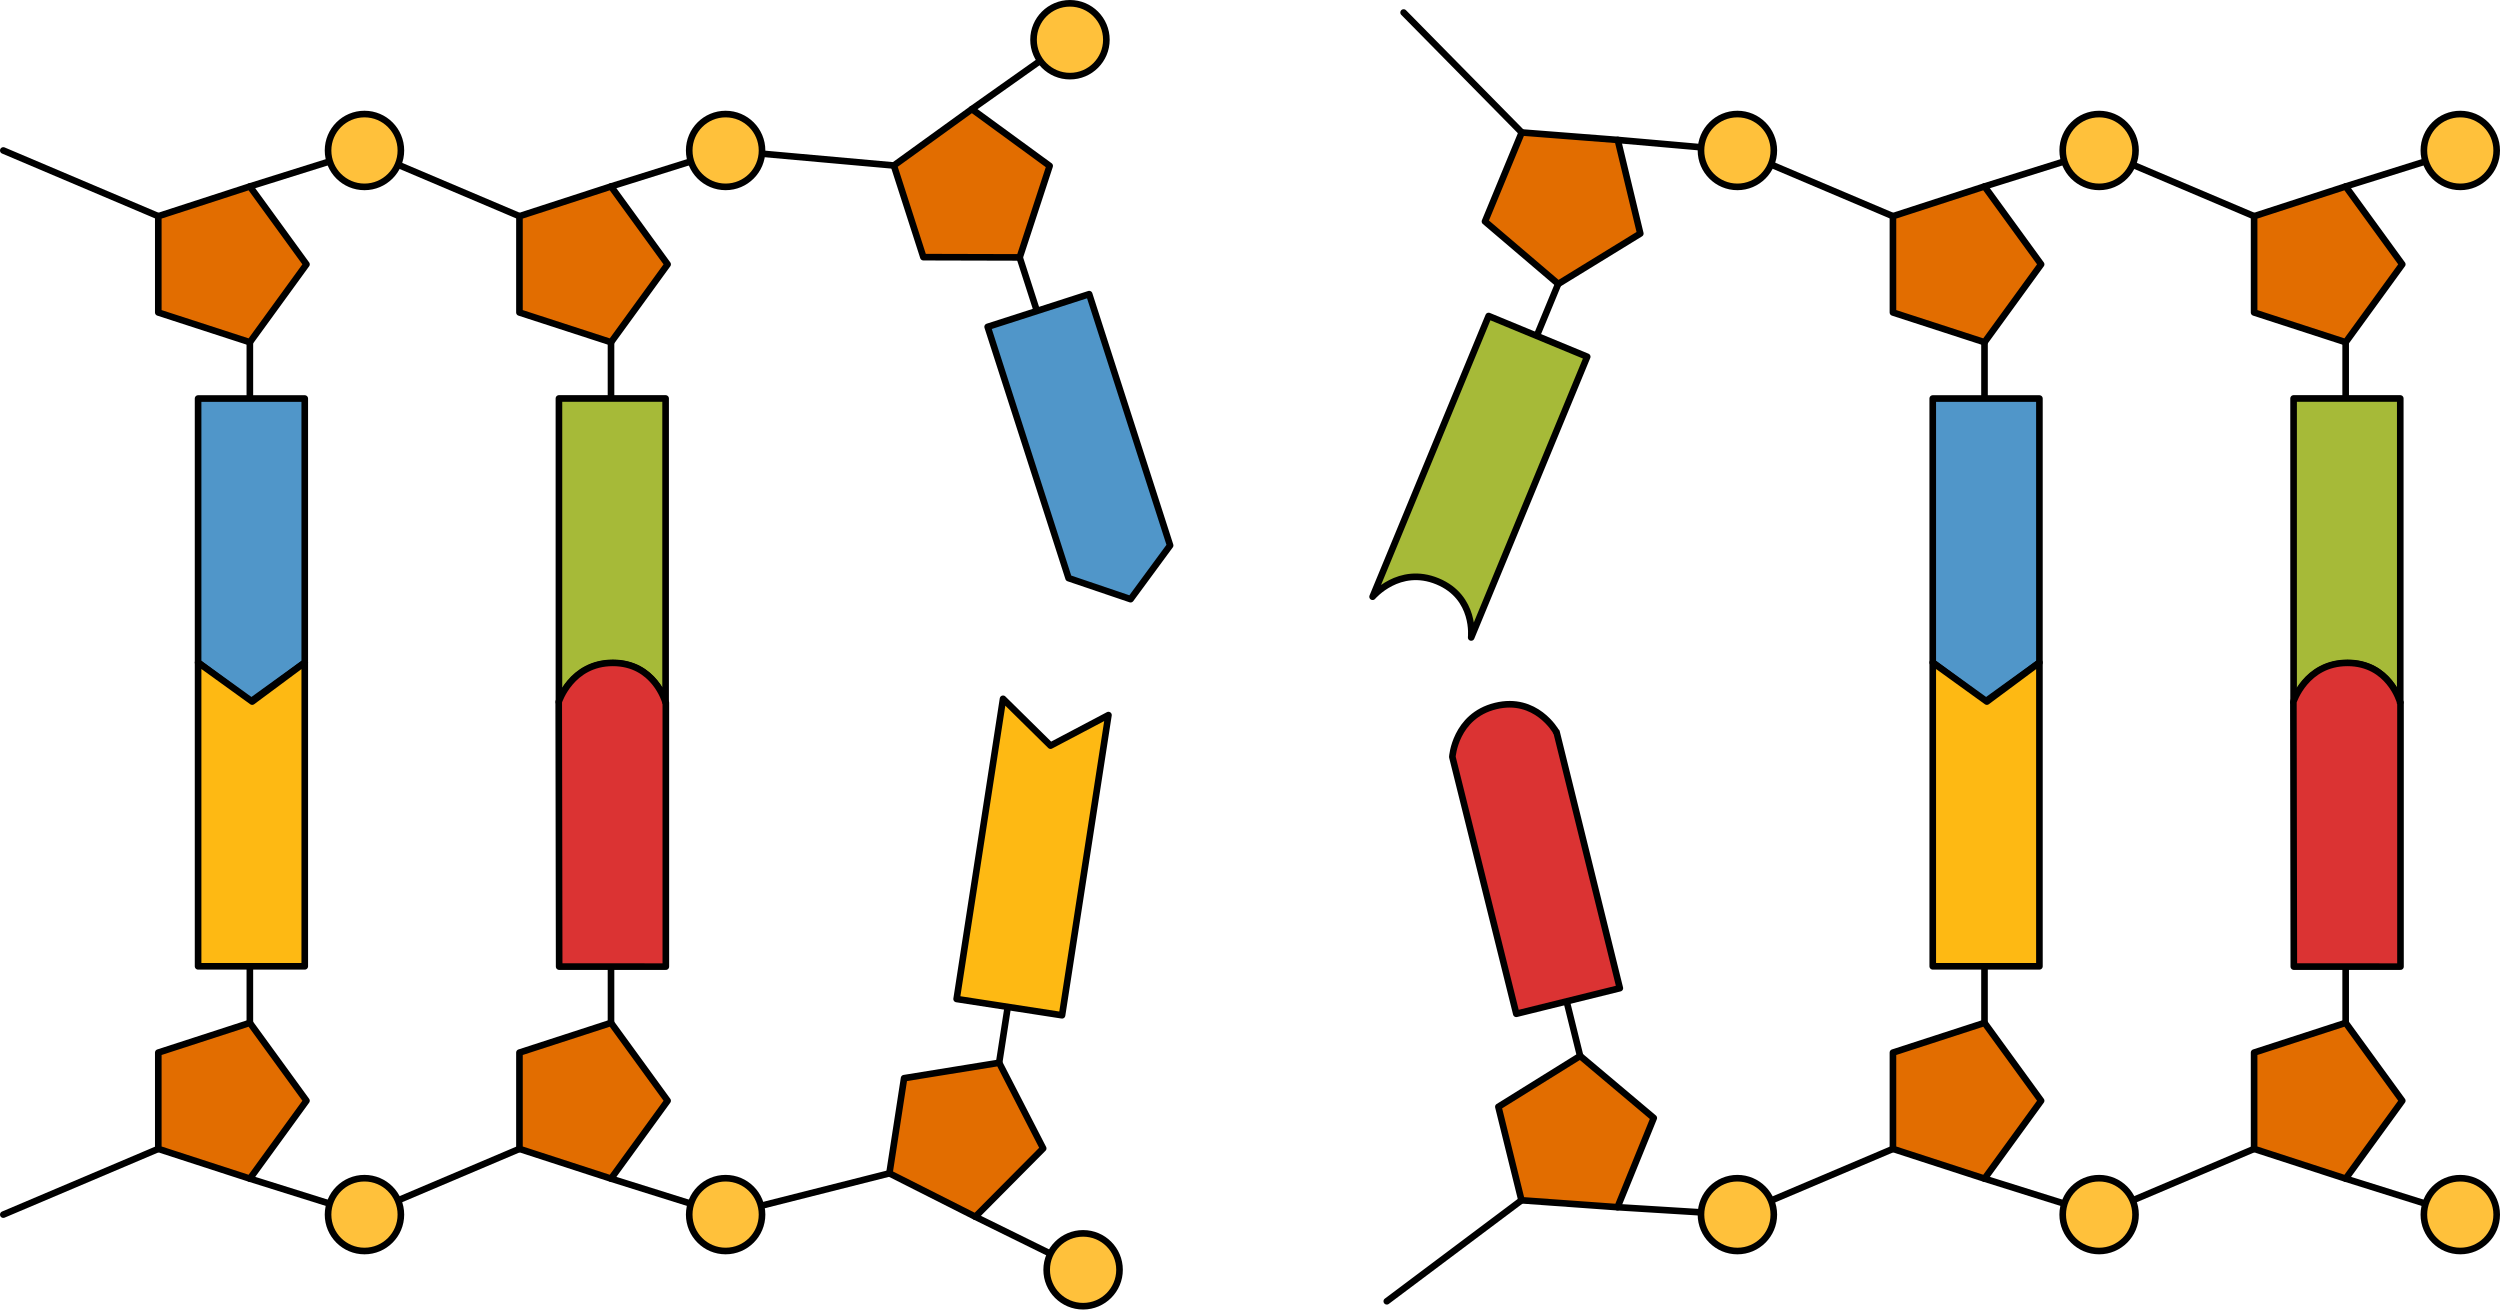 <?xml version="1.0" encoding="utf-8"?>
<!-- Generator: Adobe Illustrator 16.0.0, SVG Export Plug-In . SVG Version: 6.00 Build 0)  -->
<!DOCTYPE svg PUBLIC "-//W3C//DTD SVG 1.1//EN" "http://www.w3.org/Graphics/SVG/1.1/DTD/svg11.dtd">
<svg version="1.1" id="Layer_1" xmlns="http://www.w3.org/2000/svg" xmlns:xlink="http://www.w3.org/1999/xlink" x="0px" y="0px"
	 width="377.88px" height="197.937px" viewBox="0 0 377.88 197.937" enable-background="new 0 0 377.88 197.937"
	 xml:space="preserve">
<g>
	<g>
		<g>
			<line fill="#666666" x1="146.904" y1="16.492" x2="161.727" y2="6.005"/>
			<path fill="#666666" d="M146.563,16.602c-0.047-0.146,0.002-0.311,0.135-0.404l14.82-10.486c0.162-0.114,0.388-0.076,0.503,0.086
				s0.075,0.388-0.086,0.503l-14.823,10.486c-0.162,0.115-0.385,0.075-0.501-0.086C146.587,16.67,146.573,16.636,146.563,16.602z"/>
		</g>
		<g>
			<line fill="#666666" x1="157.461" y1="49.27" x2="154.122" y2="38.908"/>
			<path fill="#666666" d="M157.119,49.379l-3.338-10.361c-0.061-0.189,0.041-0.392,0.231-0.453
				c0.188-0.061,0.393,0.043,0.453,0.232l3.339,10.362c0.061,0.19-0.046,0.392-0.234,0.453
				C157.381,49.673,157.18,49.569,157.119,49.379z"/>
		</g>
		<g>
			<line fill="#666666" x1="135.108" y1="25.017" x2="109.765" y2="22.744"/>
			<path fill="#666666" d="M109.423,22.854c-0.015-0.045-0.02-0.093-0.017-0.143c0.019-0.198,0.193-0.345,0.391-0.327l25.343,2.274
				c0.2,0.018,0.344,0.192,0.327,0.391c-0.018,0.198-0.192,0.345-0.39,0.326l-25.345-2.273
				C109.585,23.089,109.466,22.987,109.423,22.854z"/>
		</g>
		
			<line fill="#666666" stroke="#000000" stroke-linecap="round" stroke-linejoin="round" stroke-miterlimit="10" x1="146.904" y1="16.492" x2="161.727" y2="6.005"/>
		
			<circle fill="#FFC13B" stroke="#000000" stroke-linecap="round" stroke-linejoin="round" stroke-miterlimit="10" cx="161.726" cy="6.005" r="5.504"/>
		<polygon fill="#E26D00" stroke="#000000" stroke-linecap="round" stroke-linejoin="round" stroke-miterlimit="10" points="
			135.108,25.017 146.904,16.492 158.658,25.076 154.124,38.908 139.571,38.87 		"/>
		
			<line fill="#666666" stroke="#000000" stroke-linecap="round" stroke-linejoin="round" stroke-miterlimit="10" x1="157.461" y1="49.27" x2="154.122" y2="38.908"/>
		
			<line fill="#666666" stroke="#000000" stroke-linecap="round" stroke-linejoin="round" stroke-miterlimit="10" x1="135.108" y1="25.017" x2="109.765" y2="22.744"/>
		<path fill="#5096C9" stroke="#000000" stroke-linecap="round" stroke-linejoin="round" stroke-miterlimit="10" d="M164.631,44.462
			c10.36,32.159,1.877,5.824,12.234,37.983l-5.974,8.124l-9.373-3.181c-10.38-32.228-1.854-5.757-12.234-37.983L164.631,44.462z"/>
		<g>
			<g>
				<line fill="#666666" x1="37.768" y1="28.181" x2="55.091" y2="22.744"/>
				<path fill="#666666" d="M37.408,28.181c0-0.153,0.098-0.295,0.252-0.344L54.982,22.4c0.19-0.059,0.393,0.046,0.452,0.236
					c0.061,0.19-0.047,0.392-0.236,0.452l-17.323,5.437c-0.189,0.06-0.391-0.046-0.451-0.236
					C37.412,28.253,37.408,28.216,37.408,28.181z"/>
			</g>
		</g>
		<g>
			<g>
				<line fill="#666666" x1="92.358" y1="28.181" x2="109.681" y2="22.744"/>
				<path fill="#666666" d="M91.998,28.181c0-0.153,0.099-0.295,0.252-0.344l17.322-5.437c0.19-0.059,0.393,0.046,0.451,0.236
					c0.061,0.19-0.046,0.392-0.234,0.452l-17.323,5.437c-0.19,0.06-0.392-0.046-0.452-0.236
					C92.003,28.253,91.998,28.216,91.998,28.181z"/>
			</g>
		</g>
		<g>
			<g>
				<line fill="#666666" x1="78.516" y1="32.678" x2="55.091" y2="22.744"/>
				<path fill="#666666" d="M54.73,22.744c0-0.047,0.01-0.094,0.029-0.141c0.077-0.183,0.288-0.269,0.472-0.191l23.425,9.935
					c0.184,0.078,0.268,0.289,0.19,0.472s-0.288,0.269-0.472,0.191l-23.426-9.935C54.813,23.018,54.73,22.884,54.73,22.744z"/>
			</g>
		</g>
		<g>
			<g>
				<line fill="#666666" x1="37.766" y1="62.616" x2="37.766" y2="51.73"/>
				<path fill="#666666" d="M37.406,62.616V51.73c0-0.199,0.16-0.36,0.359-0.36c0.198,0,0.36,0.161,0.36,0.36v10.886
					c0,0.199-0.162,0.36-0.36,0.36C37.566,62.976,37.406,62.815,37.406,62.616z"/>
			</g>
		</g>
		<g>
			<g>
				<line fill="#666666" x1="23.926" y1="32.678" x2="0.5" y2="22.744"/>
				<path fill="#666666" d="M0.141,22.744c0-0.047,0.01-0.094,0.028-0.141c0.078-0.183,0.289-0.269,0.472-0.191l23.426,9.935
					c0.184,0.078,0.268,0.289,0.191,0.472c-0.078,0.183-0.289,0.269-0.473,0.191L0.359,23.075
					C0.223,23.018,0.141,22.884,0.141,22.744z"/>
			</g>
		</g>
		<g>
			<g>
				<line fill="#666666" x1="92.355" y1="62.616" x2="92.355" y2="51.73"/>
				<path fill="#666666" d="M91.995,62.616V51.73c0-0.199,0.161-0.36,0.36-0.36s0.359,0.161,0.359,0.36v10.886
					c0,0.199-0.16,0.36-0.359,0.36S91.995,62.815,91.995,62.616z"/>
			</g>
		</g>
		
			<line fill="#666666" stroke="#000000" stroke-linecap="round" stroke-linejoin="round" stroke-miterlimit="10" x1="37.768" y1="28.181" x2="55.091" y2="22.744"/>
		
			<line fill="#666666" stroke="#000000" stroke-linecap="round" stroke-linejoin="round" stroke-miterlimit="10" x1="92.358" y1="28.181" x2="109.681" y2="22.744"/>
		
			<line fill="#666666" stroke="#000000" stroke-linecap="round" stroke-linejoin="round" stroke-miterlimit="10" x1="78.516" y1="32.678" x2="55.091" y2="22.744"/>
		
			<circle fill="#FFC13B" stroke="#000000" stroke-linecap="round" stroke-linejoin="round" stroke-miterlimit="10" cx="55.09" cy="22.743" r="5.504"/>
		
			<circle fill="#FFC13B" stroke="#000000" stroke-linecap="round" stroke-linejoin="round" stroke-miterlimit="10" cx="109.68" cy="22.743" r="5.503"/>
		<polygon fill="#E26D00" stroke="#000000" stroke-linecap="round" stroke-linejoin="round" stroke-miterlimit="10" points="
			23.926,32.678 37.768,28.181 46.323,39.955 37.768,51.73 23.926,47.232 		"/>
		
			<line fill="#666666" stroke="#000000" stroke-linecap="round" stroke-linejoin="round" stroke-miterlimit="10" x1="37.766" y1="62.616" x2="37.766" y2="51.73"/>
		
			<line fill="#666666" stroke="#000000" stroke-linecap="round" stroke-linejoin="round" stroke-miterlimit="10" x1="23.926" y1="32.678" x2="0.5" y2="22.744"/>
		<polygon fill="#E26D00" stroke="#000000" stroke-linecap="round" stroke-linejoin="round" stroke-miterlimit="10" points="
			78.516,32.678 92.358,28.181 100.913,39.955 92.358,51.73 78.516,47.232 		"/>
		
			<line fill="#666666" stroke="#000000" stroke-linecap="round" stroke-linejoin="round" stroke-miterlimit="10" x1="92.355" y1="62.616" x2="92.355" y2="51.73"/>
		<g>
			<path fill="#A6BA38" stroke="#000000" stroke-linecap="round" stroke-linejoin="round" stroke-miterlimit="10" d="
				M100.608,60.228c0,33.857,0,12.057,0,45.915c0,0-1.649-5.9-7.946-5.9c-6.298,0-8.178,5.9-8.178,5.9c0-33.787,0-12.128,0-45.915
				H100.608z"/>
		</g>
		<path fill="#5096C9" stroke="#000000" stroke-linecap="round" stroke-linejoin="round" stroke-miterlimit="10" d="M46.064,60.239
			c0,33.787,0,6.119,0,39.906l-8.178,5.901l-7.945-5.901c0-33.858,0-6.048,0-39.906H46.064z"/>
		<g>
			<g>
				<line fill="#666666" x1="299.964" y1="28.181" x2="317.287" y2="22.744"/>
				<path fill="#666666" d="M299.604,28.181c0-0.153,0.098-0.295,0.252-0.344l17.322-5.437c0.19-0.059,0.393,0.046,0.452,0.236
					c0.061,0.19-0.047,0.392-0.236,0.452l-17.323,5.437c-0.189,0.06-0.391-0.046-0.451-0.236
					C299.608,28.253,299.604,28.216,299.604,28.181z"/>
			</g>
		</g>
		<g>
			<g>
				<line fill="#666666" x1="354.555" y1="28.181" x2="371.877" y2="22.744"/>
				<path fill="#666666" d="M354.194,28.181c0-0.153,0.099-0.295,0.252-0.344l17.322-5.437c0.19-0.059,0.393,0.046,0.451,0.236
					c0.061,0.19-0.046,0.392-0.234,0.452l-17.323,5.437c-0.19,0.06-0.392-0.046-0.452-0.236
					C354.199,28.253,354.194,28.216,354.194,28.181z"/>
			</g>
		</g>
		<g>
			<g>
				<line fill="#666666" x1="340.712" y1="32.678" x2="317.287" y2="22.744"/>
				<path fill="#666666" d="M316.927,22.744c0-0.047,0.01-0.094,0.029-0.141c0.077-0.183,0.288-0.269,0.472-0.191l23.425,9.935
					c0.184,0.078,0.268,0.289,0.19,0.472s-0.288,0.269-0.472,0.191l-23.426-9.935C317.009,23.018,316.927,22.884,316.927,22.744z"/>
			</g>
		</g>
		<g>
			<g>
				<line fill="#666666" x1="299.962" y1="62.616" x2="299.962" y2="51.73"/>
				<path fill="#666666" d="M299.603,62.616V51.73c0-0.199,0.16-0.36,0.359-0.36c0.198,0,0.36,0.161,0.36,0.36v10.886
					c0,0.199-0.162,0.36-0.36,0.36C299.763,62.976,299.603,62.815,299.603,62.616z"/>
			</g>
		</g>
		<g>
			<g>
				<line fill="#666666" x1="286.122" y1="32.678" x2="262.696" y2="22.744"/>
				<path fill="#666666" d="M262.337,22.744c0-0.047,0.01-0.094,0.028-0.141c0.078-0.183,0.289-0.269,0.472-0.191l23.426,9.935
					c0.184,0.078,0.268,0.289,0.191,0.472c-0.078,0.183-0.289,0.269-0.473,0.191l-23.426-9.935
					C262.419,23.018,262.337,22.884,262.337,22.744z"/>
			</g>
		</g>
		<g>
			<g>
				<line fill="#666666" x1="354.552" y1="62.616" x2="354.552" y2="51.73"/>
				<path fill="#666666" d="M354.191,62.616V51.73c0-0.199,0.161-0.36,0.36-0.36s0.359,0.161,0.359,0.36v10.886
					c0,0.199-0.16,0.36-0.359,0.36S354.191,62.815,354.191,62.616z"/>
			</g>
		</g>
		
			<line fill="#666666" stroke="#000000" stroke-linecap="round" stroke-linejoin="round" stroke-miterlimit="10" x1="299.964" y1="28.181" x2="317.287" y2="22.744"/>
		
			<line fill="#666666" stroke="#000000" stroke-linecap="round" stroke-linejoin="round" stroke-miterlimit="10" x1="354.555" y1="28.181" x2="371.877" y2="22.744"/>
		
			<line fill="#666666" stroke="#000000" stroke-linecap="round" stroke-linejoin="round" stroke-miterlimit="10" x1="340.712" y1="32.678" x2="317.287" y2="22.744"/>
		
			<circle fill="#FFC13B" stroke="#000000" stroke-linecap="round" stroke-linejoin="round" stroke-miterlimit="10" cx="317.287" cy="22.743" r="5.504"/>
		
			<circle fill="#FFC13B" stroke="#000000" stroke-linecap="round" stroke-linejoin="round" stroke-miterlimit="10" cx="371.876" cy="22.743" r="5.503"/>
		<polygon fill="#E26D00" stroke="#000000" stroke-linecap="round" stroke-linejoin="round" stroke-miterlimit="10" points="
			286.122,32.678 299.964,28.181 308.52,39.955 299.964,51.73 286.122,47.232 		"/>
		
			<line fill="#666666" stroke="#000000" stroke-linecap="round" stroke-linejoin="round" stroke-miterlimit="10" x1="299.962" y1="62.616" x2="299.962" y2="51.73"/>
		
			<line fill="#666666" stroke="#000000" stroke-linecap="round" stroke-linejoin="round" stroke-miterlimit="10" x1="286.122" y1="32.678" x2="262.696" y2="22.744"/>
		<polygon fill="#E26D00" stroke="#000000" stroke-linecap="round" stroke-linejoin="round" stroke-miterlimit="10" points="
			340.712,32.678 354.555,28.181 363.109,39.955 354.555,51.73 340.712,47.232 		"/>
		
			<line fill="#666666" stroke="#000000" stroke-linecap="round" stroke-linejoin="round" stroke-miterlimit="10" x1="354.552" y1="62.616" x2="354.552" y2="51.73"/>
		<g>
			<path fill="#A6BA38" stroke="#000000" stroke-linecap="round" stroke-linejoin="round" stroke-miterlimit="10" d="
				M362.805,60.228c0,33.857,0,12.057,0,45.915c0,0-1.649-5.9-7.946-5.9c-6.298,0-8.178,5.9-8.178,5.9c0-33.787,0-12.128,0-45.915
				H362.805z"/>
		</g>
		<path fill="#5096C9" stroke="#000000" stroke-linecap="round" stroke-linejoin="round" stroke-miterlimit="10" d="M308.261,60.239
			c0,33.787,0,6.119,0,39.906l-8.178,5.901l-7.945-5.901c0-33.858,0-6.048,0-39.906H308.261z"/>
		<g>
			<line fill="#666666" x1="244.526" y1="21.152" x2="262.612" y2="22.744"/>
			<path fill="#666666" d="M244.194,21.015c0.059-0.142,0.203-0.235,0.363-0.221l18.086,1.591c0.197,0.018,0.345,0.193,0.326,0.391
				c-0.018,0.198-0.191,0.345-0.389,0.328l-18.087-1.593c-0.198-0.018-0.344-0.192-0.328-0.391
				C244.17,21.083,244.181,21.047,244.194,21.015z"/>
		</g>
		<g>
			<line fill="#666666" x1="230.015" y1="20.021" x2="212.161" y2="1.893"/>
			<path fill="#666666" d="M211.828,1.756c0.019-0.044,0.044-0.084,0.081-0.119c0.141-0.139,0.368-0.138,0.508,0.004l17.854,18.128
				c0.14,0.142,0.138,0.369-0.003,0.509c-0.143,0.14-0.37,0.139-0.51-0.004L211.903,2.146C211.8,2.04,211.774,1.885,211.828,1.756z"
				/>
		</g>
		<g>
			<line fill="#666666" x1="231.371" y1="52.976" x2="235.528" y2="42.916"/>
			<path fill="#666666" d="M231.038,52.838l4.158-10.061c0.076-0.184,0.285-0.271,0.471-0.195c0.184,0.076,0.27,0.286,0.193,0.47
				l-4.157,10.061c-0.076,0.184-0.286,0.271-0.47,0.195S230.962,53.022,231.038,52.838z"/>
		</g>
		
			<line fill="#666666" stroke="#000000" stroke-linecap="round" stroke-linejoin="round" stroke-miterlimit="10" x1="244.526" y1="21.152" x2="262.612" y2="22.744"/>
		
			<line fill="#666666" stroke="#000000" stroke-linecap="round" stroke-linejoin="round" stroke-miterlimit="10" x1="230.015" y1="20.021" x2="212.161" y2="1.893"/>
		
			<circle fill="#FFC13B" stroke="#000000" stroke-linecap="round" stroke-linejoin="round" stroke-miterlimit="10" cx="262.612" cy="22.743" r="5.504"/>
		<polygon fill="#E26D00" stroke="#000000" stroke-linecap="round" stroke-linejoin="round" stroke-miterlimit="10" points="
			230.015,20.021 244.526,21.152 247.935,35.302 235.532,42.917 224.456,33.473 		"/>
		
			<line fill="#666666" stroke="#000000" stroke-linecap="round" stroke-linejoin="round" stroke-miterlimit="10" x1="231.371" y1="52.976" x2="235.528" y2="42.916"/>
		<g>
			<path fill="#A6BA38" stroke="#000000" stroke-linecap="round" stroke-linejoin="round" stroke-miterlimit="10" d="M239.91,53.921
				c-12.932,31.291-4.604,11.143-17.537,42.434c0,0,0.729-6.082-5.091-8.487s-9.811,2.329-9.811,2.329
				c12.904-31.225,4.633-11.209,17.537-42.434L239.91,53.921z"/>
		</g>
	</g>
	<g>
		<g>
			<g>
				<g>
					<line fill="#666666" x1="147.425" y1="183.913" x2="163.714" y2="191.932"/>
					<path fill="#666666" d="M147.069,183.857c0.006-0.036,0.015-0.07,0.032-0.104c0.088-0.179,0.303-0.253,0.481-0.164
						l16.289,8.021c0.179,0.087,0.251,0.304,0.165,0.481c-0.088,0.179-0.305,0.251-0.483,0.163l-16.288-8.02
						C147.121,184.164,147.045,184.008,147.069,183.857z"/>
				</g>
			</g>
			<g>
				<g>
					<line fill="#666666" x1="152.685" y1="149.88" x2="151.021" y2="160.639"/>
					<path fill="#666666" d="M150.666,160.584l1.663-10.76c0.03-0.195,0.213-0.33,0.411-0.301c0.196,0.031,0.331,0.215,0.301,0.411
						l-1.664,10.76c-0.029,0.196-0.214,0.331-0.41,0.3C150.769,160.965,150.635,160.781,150.666,160.584z"/>
				</g>
			</g>
			<g>
				<g>
					<line fill="#666666" x1="134.433" y1="177.352" x2="109.765" y2="183.59"/>
					<path fill="#666666" d="M109.409,183.536c0.021-0.139,0.122-0.258,0.268-0.294l24.668-6.239
						c0.193-0.049,0.389,0.068,0.438,0.262c0.048,0.191-0.067,0.389-0.262,0.437l-24.668,6.239
						c-0.192,0.049-0.388-0.068-0.437-0.261C109.403,183.631,109.401,183.583,109.409,183.536z"/>
				</g>
			</g>
			<g>
				
					<line fill="#666666" stroke="#000000" stroke-linecap="round" stroke-linejoin="round" stroke-miterlimit="10" x1="147.425" y1="183.913" x2="163.714" y2="191.932"/>
			</g>
			<g>
				
					<circle fill="#FFC13B" stroke="#000000" stroke-linecap="round" stroke-linejoin="round" stroke-miterlimit="10" cx="163.713" cy="191.932" r="5.505"/>
			</g>
			<polygon fill="#E26D00" stroke="#000000" stroke-linecap="round" stroke-linejoin="round" stroke-miterlimit="10" points="
				134.433,177.352 147.425,183.913 157.679,173.583 151.023,160.64 136.655,162.969 			"/>
			<g>
				
					<line fill="#666666" stroke="#000000" stroke-linecap="round" stroke-linejoin="round" stroke-miterlimit="10" x1="152.685" y1="149.88" x2="151.021" y2="160.639"/>
			</g>
			<g>
				
					<line fill="#666666" stroke="#000000" stroke-linecap="round" stroke-linejoin="round" stroke-miterlimit="10" x1="134.433" y1="177.352" x2="109.765" y2="183.59"/>
			</g>
			<g>
				<path fill="#FEB913" stroke="#000000" stroke-linecap="round" stroke-linejoin="round" stroke-miterlimit="10" d="
					M144.595,150.999c5.162-33.39,1.853-11.985,7.015-45.375l7.182,7.08l8.753-4.617c-5.173,33.461-1.842,11.916-7.015,45.376
					L144.595,150.999z"/>
			</g>
		</g>
		<g>
			<g>
				<line fill="#666666" x1="37.768" y1="178.154" x2="55.091" y2="183.59"/>
				<path fill="#666666" d="M37.408,178.154c0-0.036,0.004-0.071,0.016-0.107c0.061-0.19,0.262-0.296,0.451-0.235l17.323,5.437
					c0.189,0.06,0.294,0.263,0.236,0.451c-0.06,0.189-0.262,0.295-0.452,0.235l-17.322-5.438
					C37.506,178.449,37.408,178.307,37.408,178.154z"/>
			</g>
		</g>
		<g>
			<g>
				<line fill="#666666" x1="92.358" y1="178.154" x2="109.681" y2="183.59"/>
				<path fill="#666666" d="M91.998,178.154c0-0.036,0.005-0.071,0.016-0.107c0.061-0.19,0.262-0.296,0.452-0.235l17.323,5.437
					c0.188,0.06,0.294,0.263,0.234,0.451c-0.059,0.189-0.261,0.295-0.451,0.235l-17.322-5.438
					C92.097,178.449,91.998,178.307,91.998,178.154z"/>
			</g>
		</g>
		<g>
			<g>
				<line fill="#666666" x1="78.516" y1="173.656" x2="55.091" y2="183.59"/>
				<path fill="#666666" d="M54.73,183.59c0-0.14,0.082-0.273,0.219-0.331l23.426-9.935c0.184-0.078,0.395,0.008,0.472,0.19
					s-0.007,0.396-0.19,0.472l-23.425,9.936c-0.184,0.078-0.395-0.008-0.472-0.191C54.74,183.686,54.73,183.638,54.73,183.59z"/>
			</g>
		</g>
		<g>
			<g>
				<line fill="#666666" x1="37.766" y1="143.717" x2="37.766" y2="154.605"/>
				<path fill="#666666" d="M37.406,154.605v-10.888c0-0.198,0.16-0.359,0.359-0.359c0.198,0,0.36,0.161,0.36,0.359v10.888
					c0,0.198-0.162,0.36-0.36,0.36C37.566,154.965,37.406,154.803,37.406,154.605z"/>
			</g>
		</g>
		<g>
			<g>
				<line fill="#666666" x1="23.926" y1="173.656" x2="0.5" y2="183.59"/>
				<path fill="#666666" d="M0.141,183.59c0-0.14,0.082-0.273,0.219-0.331l23.426-9.935c0.184-0.078,0.395,0.008,0.473,0.19
					c0.076,0.183-0.008,0.396-0.191,0.472l-23.426,9.936c-0.183,0.078-0.394-0.008-0.472-0.191
					C0.15,183.686,0.141,183.638,0.141,183.59z"/>
			</g>
		</g>
		<g>
			<g>
				<line fill="#666666" x1="92.355" y1="143.717" x2="92.355" y2="154.605"/>
				<path fill="#666666" d="M91.995,154.605v-10.888c0-0.198,0.161-0.359,0.36-0.359s0.359,0.161,0.359,0.359v10.888
					c0,0.198-0.16,0.36-0.359,0.36S91.995,154.803,91.995,154.605z"/>
			</g>
		</g>
		<g>
			
				<line fill="#666666" stroke="#000000" stroke-linecap="round" stroke-linejoin="round" stroke-miterlimit="10" x1="37.768" y1="178.154" x2="55.091" y2="183.59"/>
		</g>
		<g>
			
				<line fill="#666666" stroke="#000000" stroke-linecap="round" stroke-linejoin="round" stroke-miterlimit="10" x1="92.358" y1="178.154" x2="109.681" y2="183.59"/>
		</g>
		<g>
			
				<line fill="#666666" stroke="#000000" stroke-linecap="round" stroke-linejoin="round" stroke-miterlimit="10" x1="78.516" y1="173.656" x2="55.091" y2="183.59"/>
		</g>
		<g>
			
				<circle fill="#FFC13B" stroke="#000000" stroke-linecap="round" stroke-linejoin="round" stroke-miterlimit="10" cx="55.09" cy="183.59" r="5.504"/>
		</g>
		<g>
			
				<circle fill="#FFC13B" stroke="#000000" stroke-linecap="round" stroke-linejoin="round" stroke-miterlimit="10" cx="109.68" cy="183.59" r="5.503"/>
		</g>
		<polygon fill="#E26D00" stroke="#000000" stroke-linecap="round" stroke-linejoin="round" stroke-miterlimit="10" points="
			23.926,173.656 37.768,178.154 46.323,166.379 37.768,154.605 23.926,159.102 		"/>
		<g>
			
				<line fill="#666666" stroke="#000000" stroke-linecap="round" stroke-linejoin="round" stroke-miterlimit="10" x1="37.766" y1="143.717" x2="37.766" y2="154.605"/>
		</g>
		<g>
			
				<line fill="#666666" stroke="#000000" stroke-linecap="round" stroke-linejoin="round" stroke-miterlimit="10" x1="23.926" y1="173.656" x2="0.5" y2="183.59"/>
		</g>
		<polygon fill="#E26D00" stroke="#000000" stroke-linecap="round" stroke-linejoin="round" stroke-miterlimit="10" points="
			78.516,173.656 92.358,178.154 100.913,166.379 92.358,154.605 78.516,159.102 		"/>
		<g>
			
				<line fill="#666666" stroke="#000000" stroke-linecap="round" stroke-linejoin="round" stroke-miterlimit="10" x1="92.355" y1="143.717" x2="92.355" y2="154.605"/>
		</g>
		<g>
			<path fill="#DB3333" stroke="#000000" stroke-linecap="round" stroke-linejoin="round" stroke-miterlimit="10" d="
				M100.642,146.104c0-33.786,0-6.119,0-39.906h-0.071v-0.106c0,0-1.645-5.9-7.942-5.9c-6.296,0-8.177,5.9-8.177,5.9l0.066,40.013
				H100.642z"/>
		</g>
		<g>
			<path fill="#FEB913" stroke="#000000" stroke-linecap="round" stroke-linejoin="round" stroke-miterlimit="10" d="
				M29.941,146.059c0-33.786,0-12.128,0-45.915l8.178,5.901l7.946-5.901c0,33.858,0,12.058,0,45.915H29.941z"/>
		</g>
		<g>
			<g>
				<line fill="#666666" x1="299.964" y1="178.154" x2="317.287" y2="183.59"/>
				<path fill="#666666" d="M299.604,178.154c0-0.036,0.004-0.071,0.016-0.107c0.061-0.19,0.262-0.296,0.451-0.235l17.323,5.437
					c0.189,0.06,0.294,0.263,0.236,0.451c-0.06,0.189-0.262,0.295-0.452,0.235l-17.322-5.438
					C299.702,178.449,299.604,178.307,299.604,178.154z"/>
			</g>
		</g>
		<g>
			<g>
				<line fill="#666666" x1="354.555" y1="178.154" x2="371.877" y2="183.59"/>
				<path fill="#666666" d="M354.194,178.154c0-0.036,0.005-0.071,0.016-0.107c0.061-0.19,0.262-0.296,0.452-0.235l17.323,5.437
					c0.188,0.06,0.294,0.263,0.234,0.451c-0.059,0.189-0.261,0.295-0.451,0.235l-17.322-5.438
					C354.293,178.449,354.194,178.307,354.194,178.154z"/>
			</g>
		</g>
		<g>
			<g>
				<line fill="#666666" x1="340.712" y1="173.656" x2="317.287" y2="183.59"/>
				<path fill="#666666" d="M316.927,183.59c0-0.14,0.082-0.273,0.219-0.331l23.426-9.935c0.184-0.078,0.395,0.008,0.472,0.19
					s-0.007,0.396-0.19,0.472l-23.425,9.936c-0.184,0.078-0.395-0.008-0.472-0.191C316.937,183.686,316.927,183.638,316.927,183.59z
					"/>
			</g>
		</g>
		<g>
			<g>
				<line fill="#666666" x1="299.962" y1="143.717" x2="299.962" y2="154.605"/>
				<path fill="#666666" d="M299.603,154.605v-10.888c0-0.198,0.16-0.359,0.359-0.359c0.198,0,0.36,0.161,0.36,0.359v10.888
					c0,0.198-0.162,0.36-0.36,0.36C299.763,154.965,299.603,154.803,299.603,154.605z"/>
			</g>
		</g>
		<g>
			<g>
				<line fill="#666666" x1="286.122" y1="173.656" x2="262.696" y2="183.59"/>
				<path fill="#666666" d="M262.337,183.59c0-0.14,0.082-0.273,0.219-0.331l23.426-9.935c0.184-0.078,0.395,0.008,0.473,0.19
					c0.076,0.183-0.008,0.396-0.191,0.472l-23.426,9.936c-0.183,0.078-0.394-0.008-0.472-0.191
					C262.347,183.686,262.337,183.638,262.337,183.59z"/>
			</g>
		</g>
		<g>
			<g>
				<line fill="#666666" x1="354.552" y1="143.717" x2="354.552" y2="154.605"/>
				<path fill="#666666" d="M354.191,154.605v-10.888c0-0.198,0.161-0.359,0.36-0.359s0.359,0.161,0.359,0.359v10.888
					c0,0.198-0.16,0.36-0.359,0.36S354.191,154.803,354.191,154.605z"/>
			</g>
		</g>
		<g>
			
				<line fill="#666666" stroke="#000000" stroke-linecap="round" stroke-linejoin="round" stroke-miterlimit="10" x1="299.964" y1="178.154" x2="317.287" y2="183.59"/>
		</g>
		<g>
			
				<line fill="#666666" stroke="#000000" stroke-linecap="round" stroke-linejoin="round" stroke-miterlimit="10" x1="354.555" y1="178.154" x2="371.877" y2="183.59"/>
		</g>
		<g>
			
				<line fill="#666666" stroke="#000000" stroke-linecap="round" stroke-linejoin="round" stroke-miterlimit="10" x1="340.712" y1="173.656" x2="317.287" y2="183.59"/>
		</g>
		<g>
			
				<circle fill="#FFC13B" stroke="#000000" stroke-linecap="round" stroke-linejoin="round" stroke-miterlimit="10" cx="317.287" cy="183.59" r="5.504"/>
		</g>
		<g>
			
				<circle fill="#FFC13B" stroke="#000000" stroke-linecap="round" stroke-linejoin="round" stroke-miterlimit="10" cx="371.876" cy="183.59" r="5.503"/>
		</g>
		<polygon fill="#E26D00" stroke="#000000" stroke-linecap="round" stroke-linejoin="round" stroke-miterlimit="10" points="
			286.122,173.656 299.964,178.154 308.52,166.379 299.964,154.605 286.122,159.102 		"/>
		<g>
			
				<line fill="#666666" stroke="#000000" stroke-linecap="round" stroke-linejoin="round" stroke-miterlimit="10" x1="299.962" y1="143.717" x2="299.962" y2="154.605"/>
		</g>
		<g>
			
				<line fill="#666666" stroke="#000000" stroke-linecap="round" stroke-linejoin="round" stroke-miterlimit="10" x1="286.122" y1="173.656" x2="262.696" y2="183.59"/>
		</g>
		<polygon fill="#E26D00" stroke="#000000" stroke-linecap="round" stroke-linejoin="round" stroke-miterlimit="10" points="
			340.712,173.656 354.555,178.154 363.109,166.379 354.555,154.605 340.712,159.102 		"/>
		<g>
			
				<line fill="#666666" stroke="#000000" stroke-linecap="round" stroke-linejoin="round" stroke-miterlimit="10" x1="354.552" y1="143.717" x2="354.552" y2="154.605"/>
		</g>
		<g>
			<path fill="#DB3333" stroke="#000000" stroke-linecap="round" stroke-linejoin="round" stroke-miterlimit="10" d="
				M362.838,146.104c0-33.786,0-6.119,0-39.906h-0.071v-0.106c0,0-1.645-5.9-7.942-5.9c-6.296,0-8.177,5.9-8.177,5.9l0.066,40.013
				H362.838z"/>
		</g>
		<g>
			<path fill="#FEB913" stroke="#000000" stroke-linecap="round" stroke-linejoin="round" stroke-miterlimit="10" d="
				M292.138,146.059c0-33.786,0-12.128,0-45.915l8.178,5.901l7.946-5.901c0,33.858,0,12.058,0,45.915H292.138z"/>
		</g>
		<g>
			<g>
				<g>
					<line fill="#666666" x1="244.491" y1="182.469" x2="262.612" y2="183.59"/>
					<path fill="#666666" d="M244.142,182.555c-0.009-0.035-0.013-0.07-0.011-0.107c0.013-0.199,0.183-0.351,0.383-0.338
						l18.121,1.121c0.197,0.013,0.348,0.186,0.336,0.383s-0.183,0.349-0.382,0.336l-18.121-1.122
						C244.309,182.818,244.179,182.705,244.142,182.555z"/>
				</g>
			</g>
			<g>
				<g>
					<line fill="#666666" x1="229.974" y1="181.424" x2="209.617" y2="196.69"/>
					<path fill="#666666" d="M209.267,196.776c-0.033-0.136,0.015-0.285,0.134-0.374l20.357-15.266
						c0.159-0.12,0.385-0.087,0.503,0.072c0.119,0.158,0.089,0.385-0.071,0.503l-20.356,15.266c-0.159,0.12-0.385,0.088-0.503-0.071
						C209.299,196.866,209.278,196.822,209.267,196.776z"/>
				</g>
			</g>
			<g>
				<g>
					<line fill="#666666" x1="236.226" y1="149.04" x2="238.838" y2="159.609"/>
					<path fill="#666666" d="M238.488,159.696l-2.612-10.569c-0.048-0.193,0.07-0.389,0.264-0.437
						c0.193-0.047,0.387,0.07,0.435,0.264l2.612,10.569c0.048,0.192-0.069,0.388-0.263,0.436S238.536,159.888,238.488,159.696z"/>
				</g>
			</g>
			<g>
				
					<line fill="#666666" stroke="#000000" stroke-linecap="round" stroke-linejoin="round" stroke-miterlimit="10" x1="244.491" y1="182.469" x2="262.612" y2="183.59"/>
			</g>
			
				<line fill="#666666" stroke="#000000" stroke-linecap="round" stroke-linejoin="round" stroke-miterlimit="10" x1="229.974" y1="181.424" x2="209.617" y2="196.69"/>
			<g>
				
					<circle fill="#FFC13B" stroke="#000000" stroke-linecap="round" stroke-linejoin="round" stroke-miterlimit="10" cx="262.611" cy="183.591" r="5.504"/>
			</g>
			<polygon fill="#E26D00" stroke="#000000" stroke-linecap="round" stroke-linejoin="round" stroke-miterlimit="10" points="
				229.974,181.424 244.491,182.469 249.971,168.986 238.841,159.608 226.481,167.295 			"/>
			<g>
				
					<line fill="#666666" stroke="#000000" stroke-linecap="round" stroke-linejoin="round" stroke-miterlimit="10" x1="236.226" y1="149.04" x2="238.838" y2="159.609"/>
			</g>
			<g>
				<path fill="#DB3333" stroke="#000000" stroke-linecap="round" stroke-linejoin="round" stroke-miterlimit="10" d="
					M244.842,149.369c-8.106-32.8-1.468-5.94-9.575-38.741l-0.069,0.018l-0.025-0.104c0,0-3.013-5.334-9.126-3.822
					c-6.112,1.511-6.522,7.689-6.522,7.689l9.665,38.829L244.842,149.369z"/>
			</g>
		</g>
	</g>
</g>
</svg>
